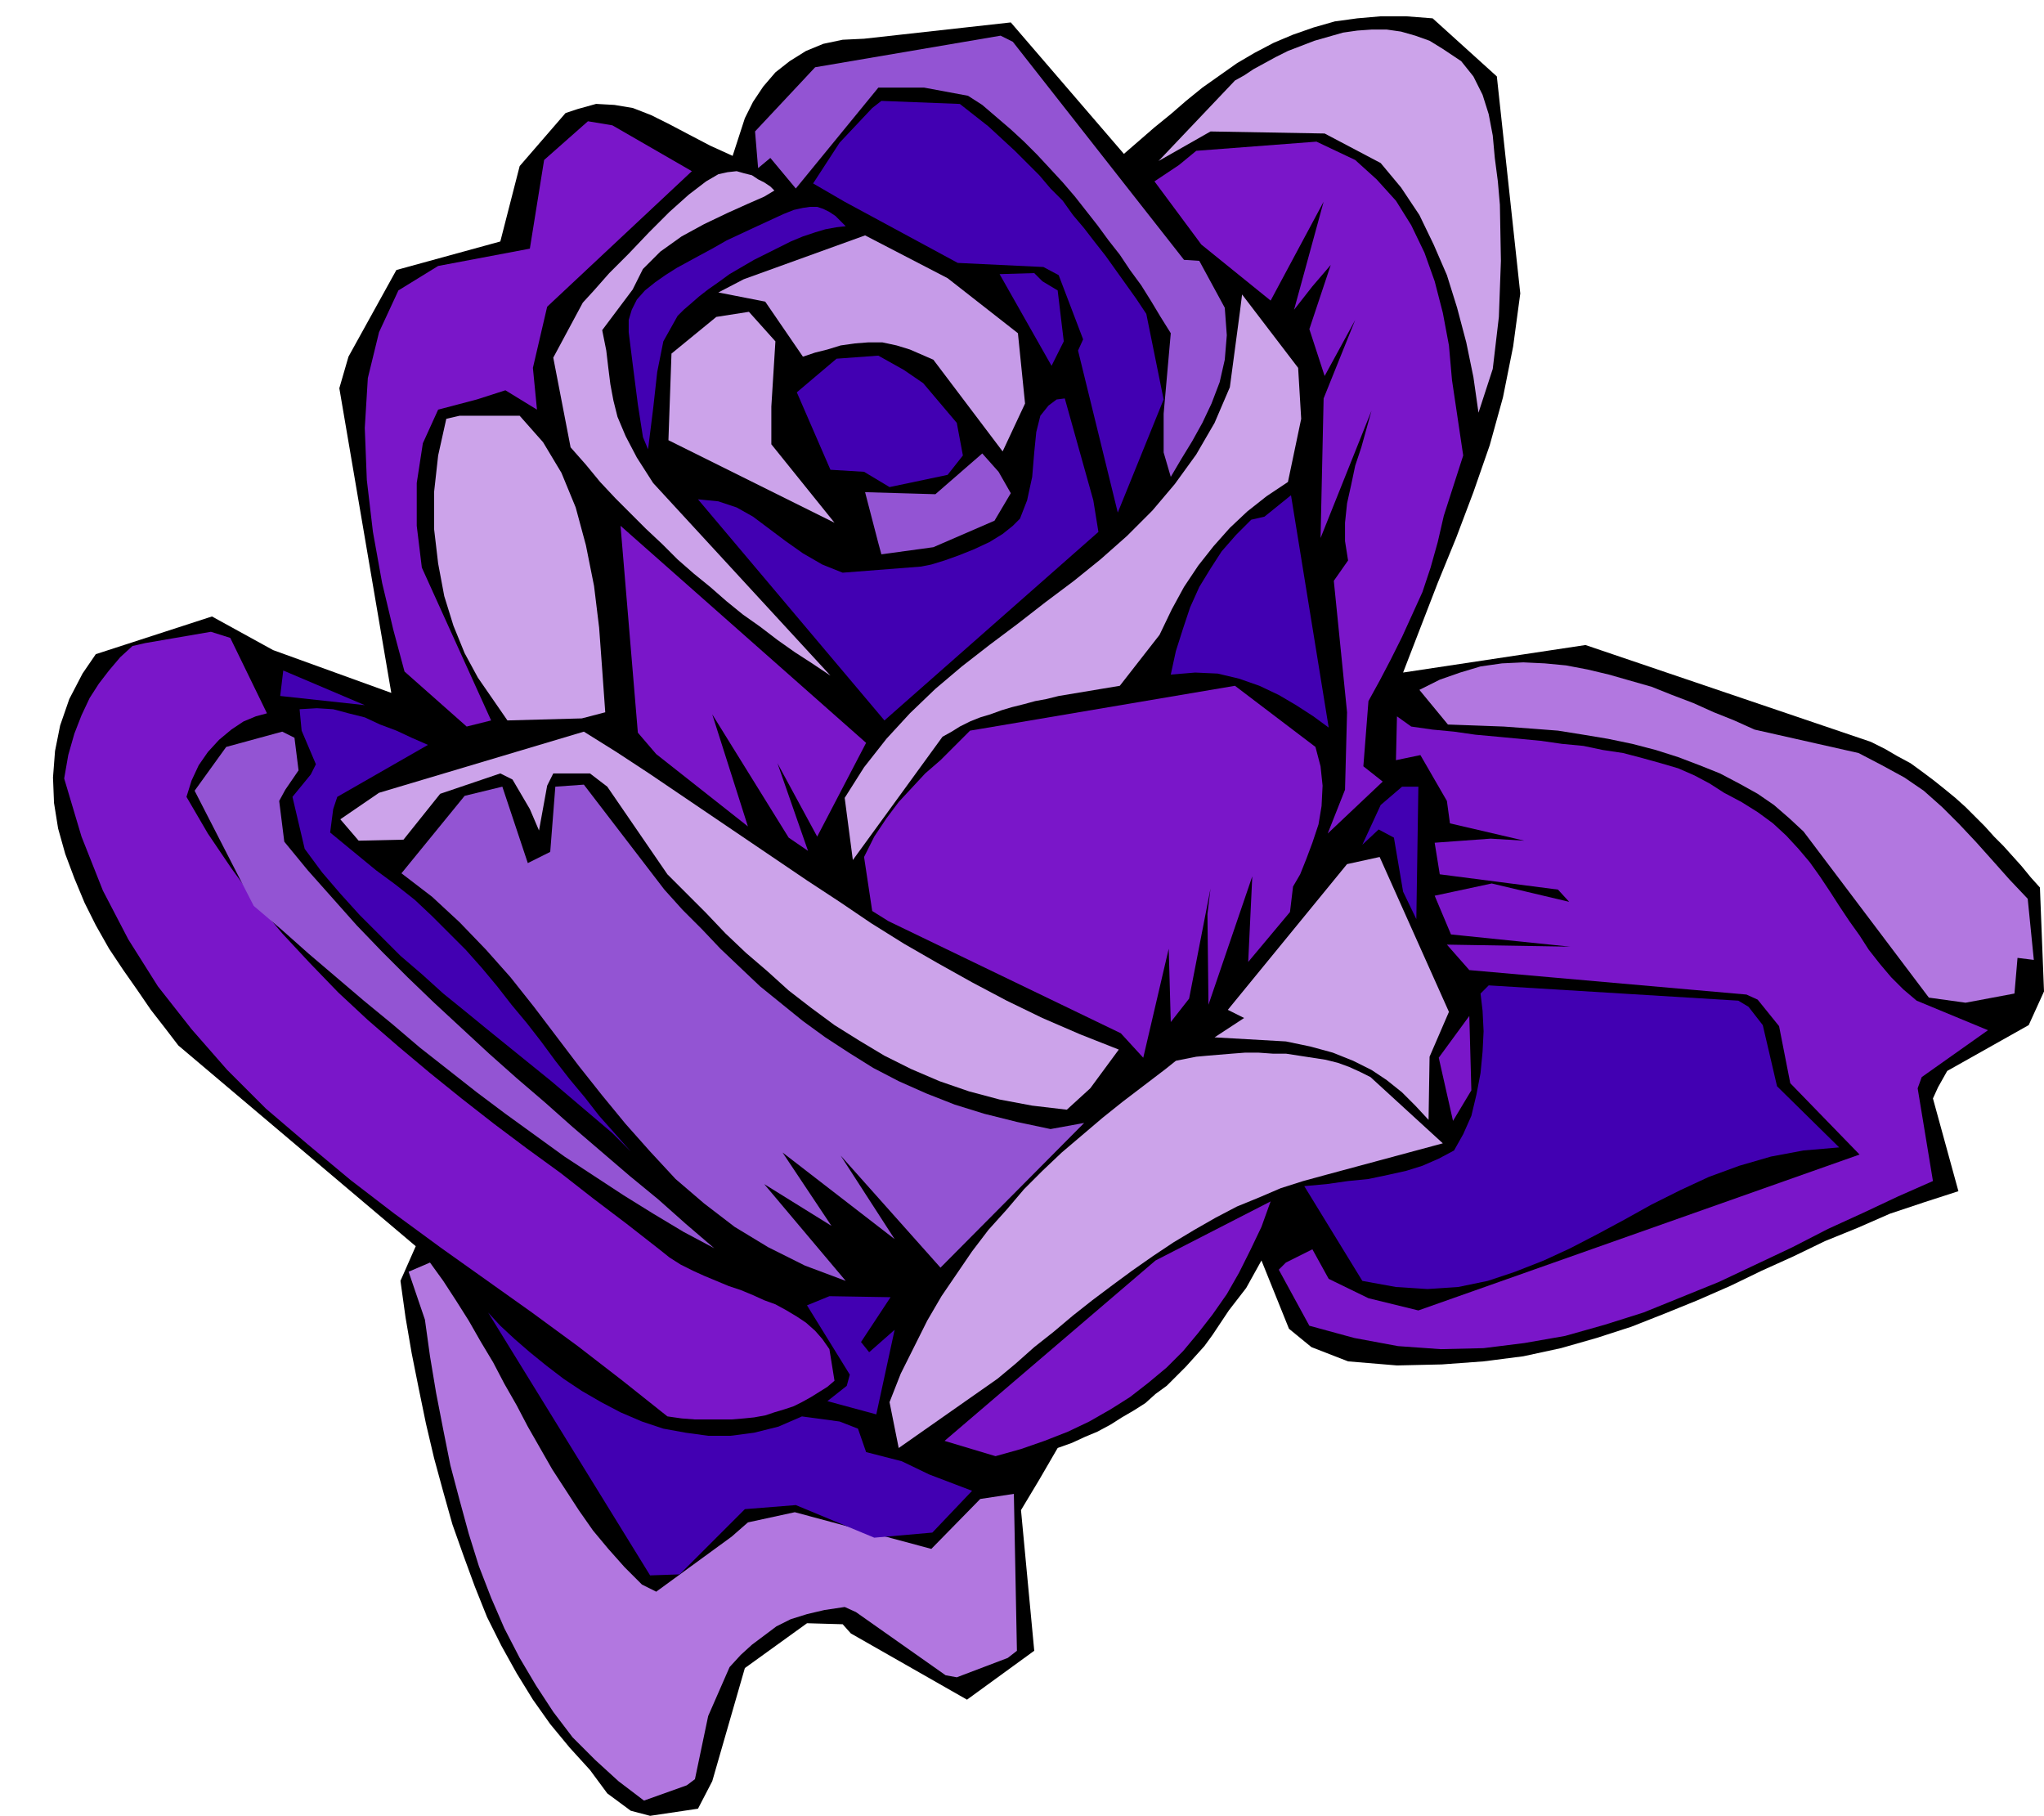 <svg xmlns="http://www.w3.org/2000/svg" width="2.006in" height="1.782in" fill-rule="evenodd" stroke-linecap="round" preserveAspectRatio="none" viewBox="0 0 2006 1782"><style>.pen1{stroke:none}.brush3{fill:#9354d3}.brush4{fill:#7a16c9}.brush5{fill:#cca3ea}.brush6{fill:#4200b2}.brush8{fill:#b277e0}</style><path d="m719 153 12-37 8-16 10-15 12-14 14-11 16-10 17-7 19-4 21-1 144-16 111 129 15-13 15-13 16-13 15-13 16-13 17-12 17-12 17-10 19-10 19-8 20-7 21-6 22-3 23-2h25l26 2 63 57 23 213-7 52-10 50-13 47-16 46-17 45-18 44-17 44-17 44 179-27 280 95 14 7 12 7 13 7 11 8 12 9 10 8 11 9 10 9 9 9 10 10 9 10 9 9 9 10 9 10 9 11 9 10 4 102-15 33-80 45-9 16-5 11 25 91-34 11-33 11-32 14-32 13-31 15-31 14-31 15-32 14-32 13-33 13-34 11-35 10-37 8-39 5-41 3-44 1-48-4-36-14-22-18-27-67-15 27-17 22-8 12-8 12-8 11-9 10-9 10-10 10-9 9-11 8-10 9-11 7-12 7-11 7-13 7-12 5-13 6-14 5-18 31-18 30 13 138-66 48-114-65-8-9-35-1-61 44-32 111-14 27-47 7-19-5-23-17-17-23-20-22-19-23-17-24-16-26-15-27-14-28-12-30-11-30-11-31-9-32-9-33-8-34-7-34-7-35-6-35-5-36 15-34-233-197-13-17-14-18-13-19-14-20-14-21-13-23-11-22-10-24-9-24-7-25-4-25-1-25 2-26 5-25 9-26 13-25 13-19 114-37 60 33 116 42-51-299 9-31 47-85 102-28 19-74 45-52 12-4 18-5 18 1 18 3 18 7 18 9 19 10 21 11 22 10z" class="pen1" style="fill:#000"/><path d="m800 66 182-31 12 6 168 214 15 1 25 46 2 27-2 24-5 22-8 21-9 19-10 18-11 18-10 17-7-24v-38l7-79-10-16-9-15-10-16-11-15-10-15-11-14-11-15-11-14-11-14-12-14-12-13-13-14-13-13-13-12-14-12-14-12-14-9-43-8h-45l-81 99-25-30-12 10-3-36 59-63z" class="pen1 brush3"/><path d="m143 631 64-11 19 6 36 74-11 3-12 5-12 8-12 10-11 12-9 13-7 15-5 16 21 36 23 34 24 33 26 31 27 29 28 29 29 27 30 26 31 26 31 25 32 25 32 24 33 24 32 25 33 25 32 25 10 8 11 7 12 6 11 5 12 5 12 5 12 4 12 5 11 5 11 4 11 6 10 6 9 6 9 8 7 8 7 10 5 31-7 6-8 5-8 5-9 5-8 4-9 3-10 3-9 3-11 2-10 1-12 1h-36l-13-1-14-2-44-35-44-34-45-33-45-32-45-32-45-33-43-33-42-35-41-35-38-38-35-40-33-42-29-46-25-48-21-53-17-57 4-23 6-21 7-18 8-17 9-14 10-13 11-13 12-11 13-3z" class="pen1 brush4"/><path d="m621 284-30 40 4 20 2 17 2 16 3 16 4 16 8 19 11 21 16 25 174 189-18-12-17-11-17-12-17-13-17-12-16-13-16-14-16-13-16-14-15-15-16-15-15-15-15-15-15-16-14-17-15-17-17-88 29-54 11-12 15-17 19-19 20-21 20-20 19-17 17-13 12-7 9-2 9-1 7 2 8 2 6 4 6 3 6 4 4 4-10 6-16 7-20 9-23 11-22 12-21 15-17 17-10 20zM451 408h59l23 26 18 30 14 34 10 37 8 40 5 41 3 41 3 42-23 6-73 2-29-42-13-24-11-27-9-29-6-32-4-34v-36l4-36 8-36 13-3z" class="pen1 brush5"/><path d="m856 106 9-7 77 3 14 11 14 11 13 12 13 12 12 12 12 12 11 13 12 12 10 14 11 13 10 13 11 14 10 14 10 14 10 14 10 15 17 84-45 111-39-159 5-11-24-63-15-8-84-4-111-60-31-18 26-40 32-34z" class="pen1 brush6"/><path d="m730 274 119-43 81 42 69 54 7 69-22 47-68-90-23-10-13-4-14-3h-14l-13 1-14 2-13 4-12 3-12 4-37-54-46-9 25-13z" class="pen1" style="fill:#c69be8"/><path d="m278 658 80 34-83-9 3-25z" class="pen1 brush6"/><path d="m703 311 32-5 26 29-4 64v37l62 77-163-81 3-85 44-36z" class="pen1 brush5"/><path d="m222 733 55-15 12 6 4 32-13 19-6 11 5 40 23 28 24 27 24 27 25 26 25 25 26 25 27 25 27 25 27 24 28 24 27 24 28 24 28 24 28 23 27 24 28 24-30-16-30-18-29-18-29-19-29-19-29-21-29-21-28-21-28-22-28-22-27-23-28-23-27-23-27-23-27-24-27-23-58-113 31-43z" class="pen1 brush3"/><path d="m294 696 17-1 16 1 15 4 16 4 15 7 16 6 15 7 16 7-89 51-4 12-3 23 45 37 19 14 19 15 17 16 17 17 16 16 16 18 15 18 14 18 15 18 14 18 14 19 14 18 15 18 14 18 16 18 15 17-18-18-20-17-20-17-20-17-21-17-21-17-21-17-22-18-21-17-21-19-21-18-20-20-20-20-19-21-18-21-17-23-12-51 18-22 5-10-14-33-2-21z" class="pen1 brush6"/><path d="m609 516 241 213-48 92-39-72 30 86-19-13-75-121 35 110-90-71-18-21-17-203z" class="pen1 brush4"/><path d="m821 352 41-3 25 14 19 13 33 39 6 32-15 19-57 12-25-15-33-2-33-76 39-33z" class="pen1 brush6"/><path d="m904 556-77 6-20-8-19-11-17-12-16-12-16-12-16-9-18-6-20-2 183 217 210-185-5-31-28-100-8 1-8 6-8 10-4 16-2 20-2 24-5 23-7 18-7 7-10 8-13 8-15 7-15 6-14 5-13 4-10 2z" class="pen1 brush6"/><path d="m372 778 201-60 32 20 32 21 31 21 31 21 31 21 31 21 31 21 32 21 31 21 32 20 33 19 34 19 34 18 35 17 37 16 38 15-28 38-23 21-34-4-32-6-30-8-29-10-28-12-26-13-25-15-24-15-23-17-22-17-21-19-21-18-20-19-19-20-19-19-19-19-59-86-17-13h-36l-6 12-8 44-9-21-17-29-12-6-59 20-36 45-44 1-18-21 38-26z" class="pen1 brush5"/><path d="m981 269 34-1 8 8 15 9 6 50-12 24-51-90z" class="pen1 brush6"/><path d="m1212 79 9-5 9-6 11-6 11-6 12-6 13-5 13-5 14-4 14-4 14-2 14-1h15l14 2 14 4 14 5 13 8 18 12 12 15 9 18 6 19 4 21 2 22 3 23 2 23 1 55-2 55-6 51-14 43-5-35-7-34-9-34-10-32-13-30-14-29-18-27-20-24-55-29-112-2-51 29 75-79z" class="pen1 brush5"/><path d="m1157 162 17-14 118-9 38 18 21 19 19 21 15 24 13 27 10 28 8 31 6 32 3 34 11 74-19 59-6 26-7 25-8 24-10 22-10 22-11 22-11 21-11 20-5 64 19 15-54 51 17-43 2-76-13-129 14-20-3-19v-18l2-19 4-18 4-19 6-18 5-18 5-18-50 125 3-137 31-77-30 55-15-46 21-63-18 21-18 23 29-106-52 97-68-55-46-62 24-16z" class="pen1 brush4"/><path d="m456 781 37-9 25 75 22-11 5-64 28-2 79 103 18 20 19 19 18 19 20 19 19 18 21 17 21 17 22 16 23 15 24 15 25 13 27 12 28 11 29 9 32 8 33 7 33-6-141 142-98-110 53 82-110-85 48 72-66-41 80 95-40-15-36-18-33-20-30-23-28-24-25-27-24-27-23-28-23-29-22-29-22-29-23-29-24-27-26-27-27-25-30-23 62-76zm393-298 69 2 46-40 16 18 12 21-16 27-60 26-51 7-3-11-13-50z" class="pen1 brush3"/><path d="m1219 289 55 72 3 50-13 62-21 14-19 15-17 16-16 18-15 19-14 21-12 22-12 25-39 50-12 2-12 2-12 2-12 2-12 2-12 3-11 2-11 3-12 3-10 3-11 4-10 3-10 4-10 5-8 5-9 5-88 121-8-61 19-30 22-28 23-25 25-24 26-22 27-21 28-21 27-21 28-21 26-21 26-23 25-25 22-26 21-29 18-31 15-35 10-75 2-16z" class="pen1 brush5"/><path d="m964 715 248-42 79 60 5 19 2 19-1 20-3 18-6 18-6 16-6 15-7 12-3 25-41 49 4-84-43 126-1-89 3-25-21 108-18 23-2-72-25 107-22-24-228-110-16-10-8-53 10-20 12-18 12-16 13-14 13-14 15-13 14-14 15-15 12-2z" class="pen1 brush4"/><path d="m1241 507 26-21 37 228-15-11-17-11-17-10-19-9-20-7-21-5-22-1-24 2 5-23 7-22 7-21 9-20 11-18 11-17 14-16 15-15 13-3z" class="pen1 brush6"/><path d="m422 1239 13 18 13 20 12 19 12 21 12 20 11 21 12 21 11 21 12 21 12 21 13 20 13 20 14 20 15 18 16 18 17 17 14 7 74-54 16-14 46-10 134 36 48-49 33-5 3 154-9 7-50 19-11-2-88-62-11-5-20 3-17 4-16 5-14 7-12 9-12 9-11 10-11 12-21 48-13 62-8 6-42 15-25-19-23-21-22-22-19-25-17-26-16-27-15-29-13-30-12-31-10-32-9-33-9-34-7-35-7-36-6-36-5-36-16-47 21-9z" class="pen1 brush8"/><path d="m479 1288 12 13 14 13 15 13 16 13 17 13 18 12 19 11 19 10 21 9 21 7 22 4 22 3h22l23-3 24-6 23-10 37 5 18 7 8 23 35 9 27 13 42 16-39 41-57 5-77-32-50 4-64 64-29 1-159-258z" class="pen1 brush6"/><path d="m1393 677 20-10 20-7 20-6 21-3 21-1 21 1 21 2 21 4 21 5 21 6 21 6 20 8 21 8 20 9 20 8 20 9 102 23 23 12 22 12 19 13 18 16 17 17 16 17 17 19 16 18 18 19 6 60-16-2-3 35-48 9-36-5-123-163-14-13-15-13-16-11-18-10-19-10-20-8-21-8-22-7-23-6-24-5-24-4-25-4-26-2-27-2-27-1-28-1-28-34z" class="pen1 brush8"/><path d="m1371 703 14 10 21 3 21 2 21 3 22 2 21 2 21 2 21 3 21 2 19 4 20 3 19 5 18 5 17 5 16 7 15 8 14 9 17 9 16 10 15 11 13 12 12 13 11 13 10 14 10 15 9 14 10 15 10 14 9 14 11 14 11 13 12 12 13 11 70 29-65 46-4 11 15 91-34 15-34 16-35 16-35 18-36 17-36 17-37 15-37 15-38 12-39 11-40 7-40 5-42 1-42-3-43-8-44-12-30-55 7-7 26-13 16 29 39 19 49 12 433-153-68-70-11-56-21-26-11-5-272-24-22-25 121 2-117-12-16-38 56-12 76 18-11-12-116-15-5-31 55-4 33 2-73-17-3-22-26-45-24 5 1-43z" class="pen1 brush4"/><path d="m1355 790 21-18h16l-2 130-13-27-9-53-15-8-16 15 18-39zm-541 482 60 1-29 44 8 10 25-22-18 83-48-13 19-15 3-11-42-68 22-9z" class="pen1 brush6"/><path d="m1322 848 32-7 68 152-19 44-1 62-13-14-13-13-15-12-15-10-18-9-20-8-22-6-24-5-70-4 29-19-16-8 117-143z" class="pen1 brush5"/><path d="m1154 1041 10-2 10-2 11-1 12-1 12-1 13-1h13l14 1h13l13 2 13 2 13 2 12 3 11 4 11 5 10 5 71 65-115 31-22 6-22 7-21 9-22 9-21 11-21 12-20 12-21 14-20 14-19 14-20 15-19 15-19 16-19 15-18 16-18 15-97 68-9-45 11-28 13-26 13-26 14-24 15-22 15-22 16-21 18-20 17-20 18-18 19-18 20-17 20-17 20-16 21-16 21-16 10-8z" class="pen1 brush5"/><path d="m1134 1237 113-58-9 25-11 23-11 22-12 21-14 20-14 18-15 18-16 16-18 15-18 14-19 12-21 12-21 10-23 9-23 8-25 7-50-15 207-177z" class="pen1 brush4"/><path d="m1461 967 245 15 10 6 14 18 14 60 61 60-35 3-32 6-31 9-30 11-28 13-28 14-27 15-26 14-27 14-26 12-28 11-27 9-29 6-30 2-31-2-33-6-57-93 22-2 21-3 20-2 19-4 18-4 16-5 16-7 15-8 9-16 8-18 5-21 4-21 2-21 1-20-1-20-2-17 8-8z" class="pen1 brush6"/><path d="m1442 997 2 73-18 30-14-62 30-41zM679 168l-78-45-24-4-43 38-14 87-90 17-39 24-19 41-11 45-3 49 2 51 6 51 9 50 11 46 11 41 61 54 24-6-68-150-5-41v-42l6-39 15-33 38-10 28-9 31 19-4-41 14-60 142-133z" class="pen1 brush4"/><path d="m830 222-5-5-5-5-6-4-6-3-6-2h-7l-7 1-9 2-10 4-13 6-13 6-15 7-15 7-14 8-13 7-11 6-11 6-11 7-10 7-10 8-8 9-5 10-3 10v12l4 32 5 39 5 32 5 12 5-40 4-36 6-30 14-25 6-6 7-6 8-7 9-7 10-7 11-8 12-7 12-7 12-6 12-6 12-6 12-5 12-4 10-3 11-2 9-1z" class="pen1 brush6"/></svg>
